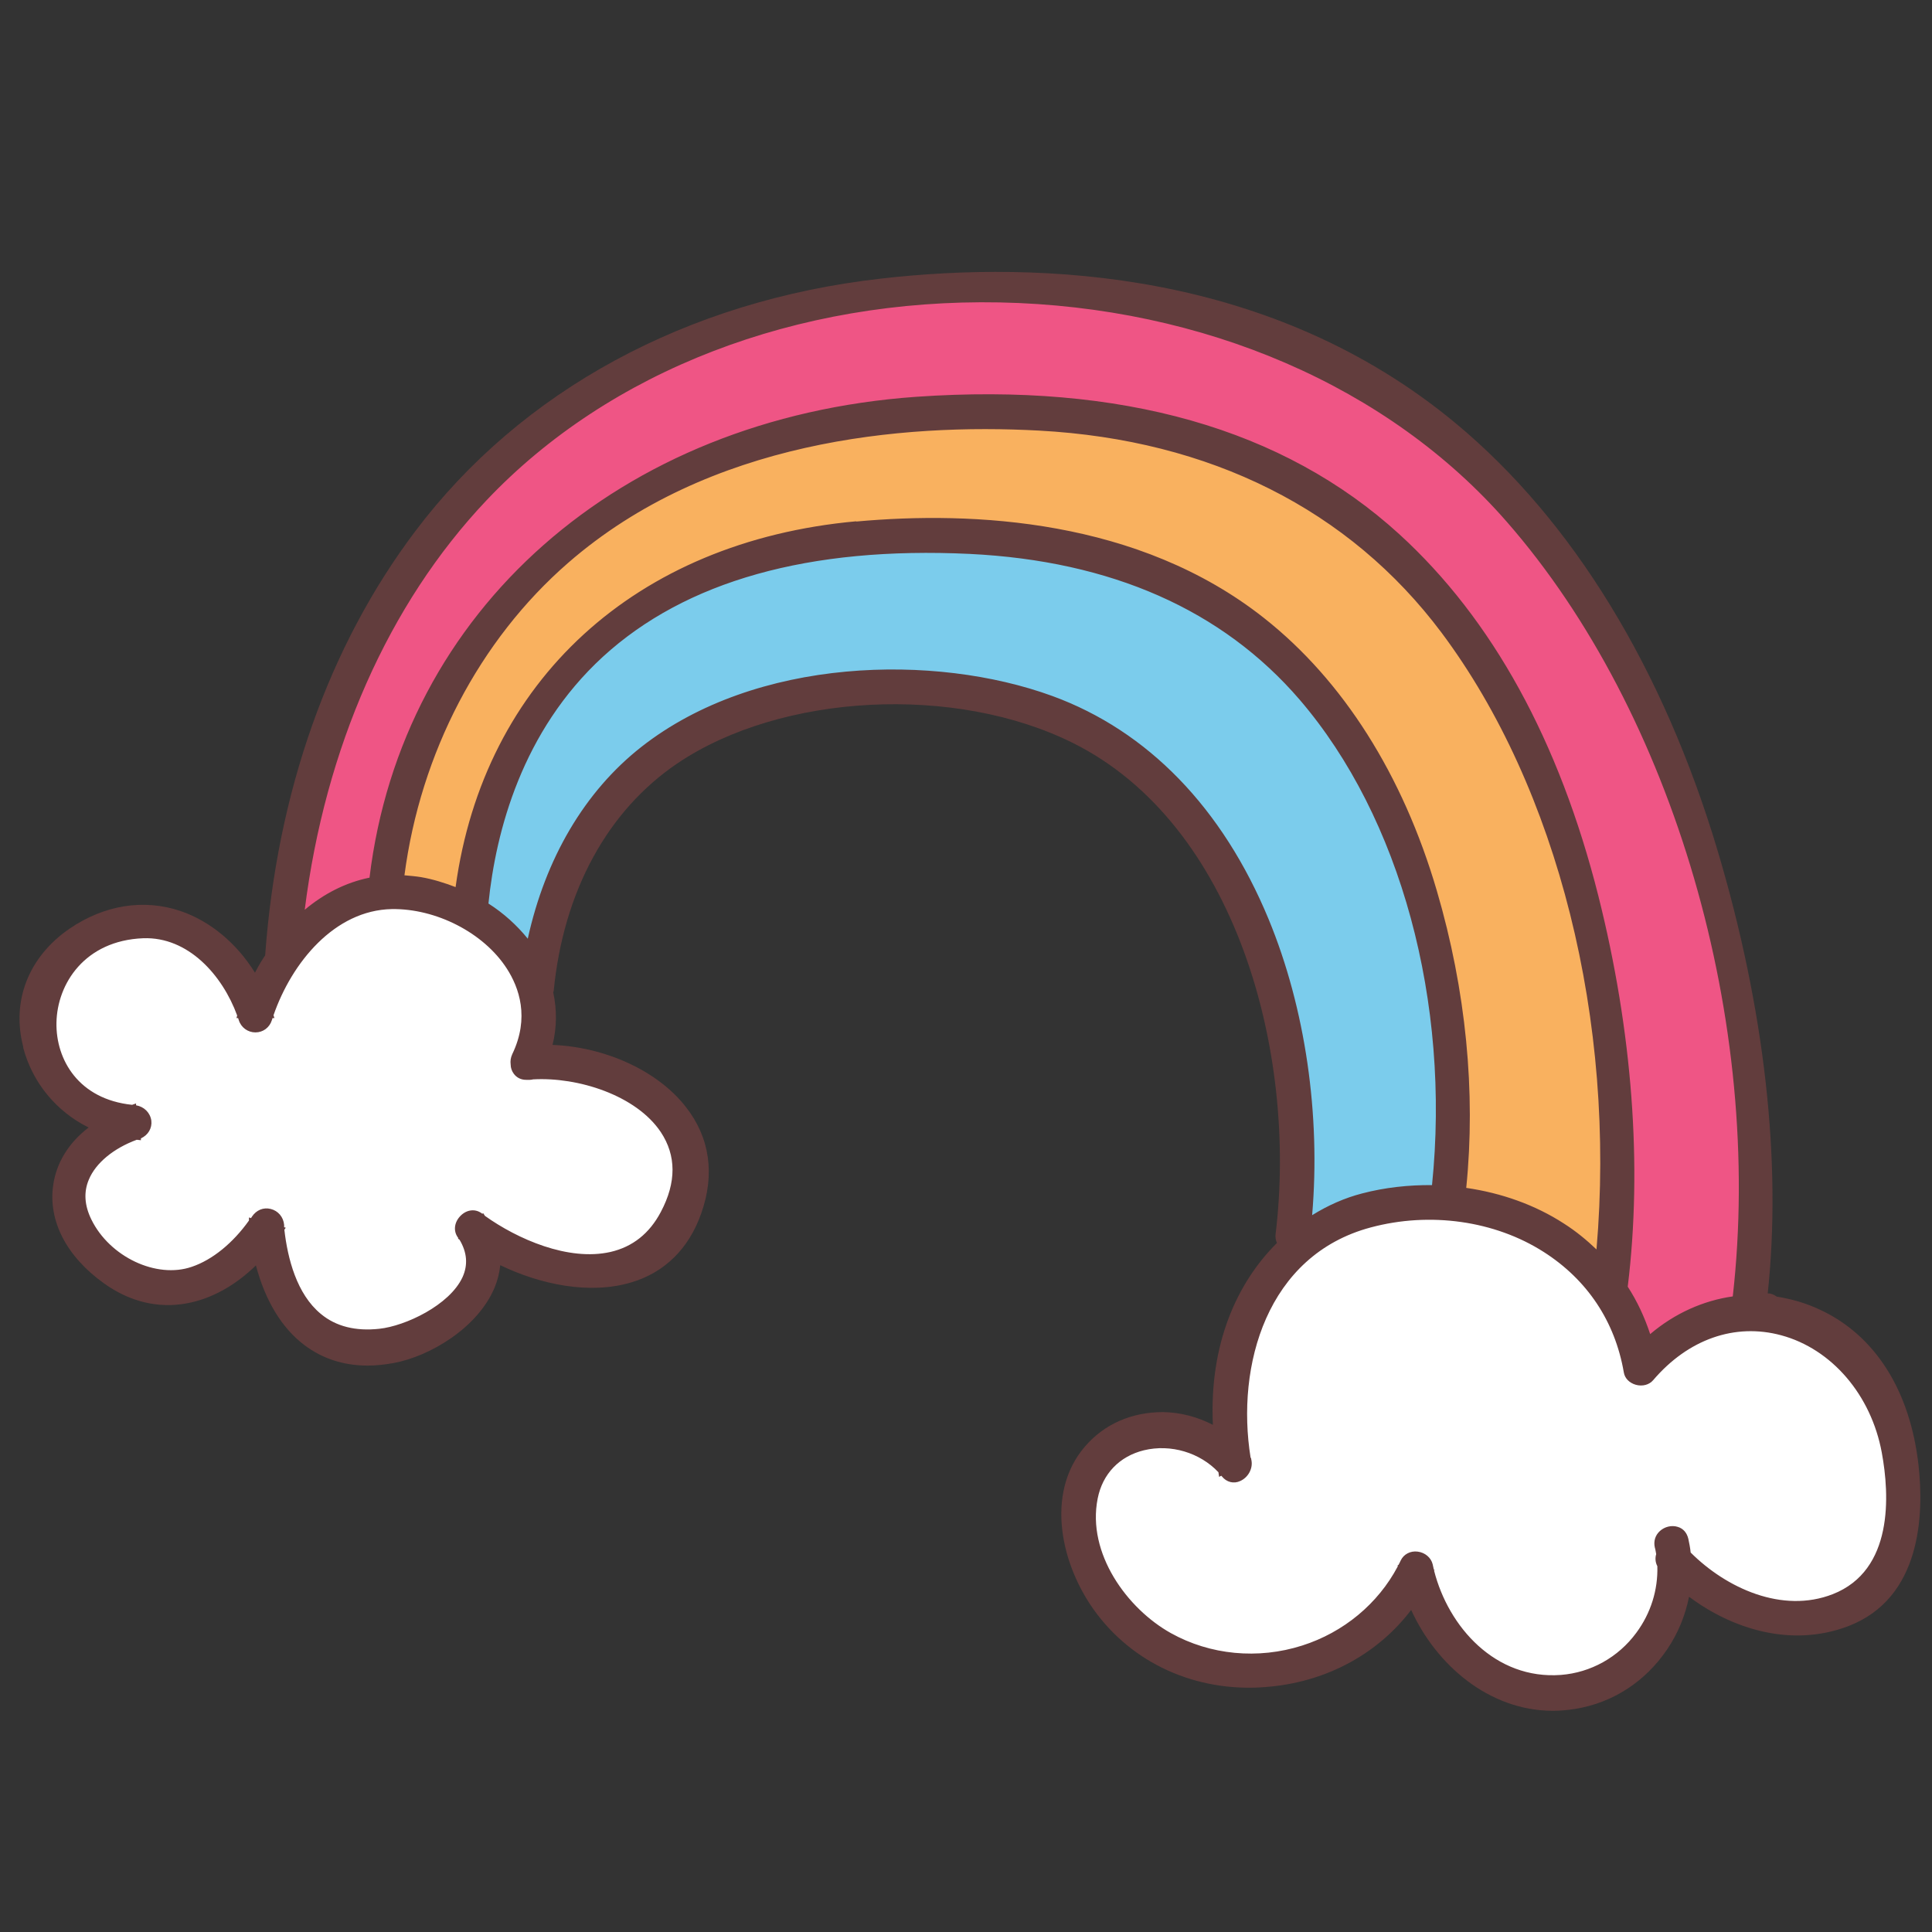 <svg xmlns="http://www.w3.org/2000/svg" xmlns:xlink="http://www.w3.org/1999/xlink" width="800" zoomAndPan="magnify" viewBox="0 0 600 600" height="800" preserveAspectRatio="xMidYMid meet" version="1.2"><rect x="0" y="0" width="600" height="600" fill="#333333" stroke="none"/><defs><clipPath id="efaca4a7d3"><path d="M 6 84 L 597 84 L 597 531.375 L 6 531.375 Z M 6 84 "/></clipPath></defs><g id="0e77b69afc"><path style=" stroke:none;fill-rule:nonzero;fill:#ffffff;fill-opacity:1;" d="M 425.316 379.402 C 460.668 369.914 499.543 388.094 506.082 425.82 C 506.512 428.406 510.395 429.34 512.047 427.398 C 538.129 396.859 579.445 413.746 586.199 450.68 C 589.289 467.711 588.57 489.41 569.891 496.668 C 553.219 503.207 535.039 494.871 523.398 482.871 C 523.254 481.363 522.969 479.781 522.68 478.273 C 521.676 473.746 514.777 475.688 515.781 480.141 C 515.996 481.074 516.141 482.082 516.285 483.016 C 515.996 483.879 516.07 484.742 516.5 485.676 C 517.508 503.855 503.711 520.598 484.957 522.035 C 463.473 523.613 447.375 505.938 443.281 486.32 C 442.633 483.375 438.035 482.73 436.742 485.461 C 423.809 512.766 389.246 523.543 362.801 508.812 C 348.145 500.621 335.785 482.656 339.234 465.125 C 343.184 445.148 369.125 442.707 380.98 457.438 C 383.496 460.523 387.52 457.078 386.945 453.988 C 381.629 423.449 392.695 388.168 425.387 379.473 Z M 425.316 379.402 "/><path style=" stroke:none;fill-rule:nonzero;fill:#f9b15f;fill-opacity:1;" d="M 123.523 273.629 C 127.977 235.402 146.086 198.898 175.258 173.535 C 215.641 138.469 270.898 129.199 322.852 132 C 373.293 134.73 418.418 154.422 449.172 195.449 C 489.195 248.84 503.781 325.652 497.316 392.047 C 486.105 379.902 470.371 372.504 453.41 370.492 C 456.789 339.52 453.27 306.969 444.5 277.223 C 435.016 245.031 418.059 214.422 391.398 193.438 C 356.262 165.703 309.484 159.953 266.086 163.906 C 199.332 169.941 150.973 211.762 142.922 278.227 C 138.973 276.504 134.805 275.137 130.492 274.348 C 128.121 273.918 125.82 273.773 123.523 273.699 Z M 123.523 273.629 "/><path style=" stroke:none;fill-rule:nonzero;fill:#ef5585;fill-opacity:1;" d="M 511.543 417.699 C 509.746 411.234 507.086 405.414 503.641 400.168 C 503.641 400.168 503.641 400.094 503.641 400.023 C 508.668 360 504.43 317.75 494.586 278.801 C 484.164 237.414 465.27 196.527 433.293 167.355 C 392.695 130.277 337.867 121.297 284.551 125.102 C 198.684 131.211 126.18 186.18 116.266 274.133 C 106.926 275.711 98.805 280.598 92.051 287.281 C 97.297 238.492 115.617 190.203 149.605 154.277 C 230.945 68.336 392.047 72.363 469.363 160.887 C 523.902 223.332 549.555 322.133 539.781 404.262 C 529.434 405.484 519.52 410.156 511.543 417.629 Z M 511.543 417.699 "/><path style=" stroke:none;fill-rule:nonzero;fill:#7bccec;fill-opacity:1;" d="M 149.75 281.605 C 152.625 252.145 163.762 223.188 185.965 202.852 C 216.863 174.539 260.91 168.434 301.223 170.371 C 341.031 172.312 378.465 185.391 404.98 216.215 C 439.688 256.598 452.047 317.531 446.371 369.914 C 438.754 369.699 430.992 370.492 423.375 372.504 C 416.551 374.297 410.586 377.102 405.34 380.766 C 411.809 319.473 388.742 240.863 326.082 218.012 C 287.211 203.855 233.461 207.379 200.191 233.535 C 180.359 249.055 169.223 271.688 164.695 295.832 C 160.961 290.227 155.785 285.34 149.68 281.605 Z M 149.75 281.605 "/><path style=" stroke:none;fill-rule:nonzero;fill:#ffffff;fill-opacity:1;" d="M 44.555 289.652 C 60.074 289.008 71.57 302.66 76.027 316.312 C 77.105 319.688 81.848 319.762 82.926 316.312 C 84.578 310.922 87.094 305.531 90.398 300.574 C 90.539 300.43 90.684 300.215 90.758 300 C 97.941 289.223 108.578 280.887 121.797 280.598 C 146.23 280.098 173.031 303.02 160.816 328.312 C 160.457 329.031 160.457 329.676 160.527 330.324 C 160.527 332.047 161.461 333.699 163.547 333.699 C 163.691 333.699 163.762 333.699 163.906 333.699 C 164.266 333.699 164.695 333.699 165.055 333.629 C 189.055 331.902 221.965 348.863 206.875 377.387 C 194.516 400.742 164.984 390.684 148.527 378.465 C 145.652 376.312 141.703 380.477 143.641 383.352 C 155.211 400.238 129.848 413.387 117.988 414.68 C 95.785 417.055 88.027 398.875 86.375 380.695 C 86.016 377.172 81.773 375.809 79.691 378.898 C 75.02 385.867 68.051 392.621 60.074 395.352 C 47.645 399.594 32.48 391.543 26.734 379.758 C 20.195 366.324 30.828 356.262 42.684 352.238 C 46.637 350.875 45.703 345.555 41.75 345.195 C 5.391 342.105 8.121 291.234 44.48 289.727 Z M 44.555 289.652 "/><g clip-rule="nonzero" clip-path="url(#efaca4a7d3)"><path style=" stroke:none;fill-rule:nonzero;fill:#623d3d;fill-opacity:1;" d="M 7.262 325.293 C 3.453 310.922 8.84 297.199 21.559 288.43 C 32.41 281.031 44.625 279.09 55.977 282.898 C 65.32 286.059 73.512 292.957 79.188 302.082 C 80.121 300.215 81.199 298.418 82.348 296.695 C 86.016 246.18 102.039 200.695 128.91 165.055 C 161.895 121.223 213.344 93.344 273.629 86.516 C 323.496 80.84 394.992 84.074 452.047 131.426 C 488.406 161.605 516.5 207.523 533.457 264.289 C 548.047 313.293 553.363 360.719 548.98 401.676 C 550.129 401.676 550.992 402.105 551.781 402.68 C 556.379 403.398 560.906 404.695 565.289 406.777 C 582.391 414.754 593.242 431.926 595.828 455.137 C 597.48 470.082 596.836 496.383 573.84 505.074 C 556.309 511.688 537.984 505.938 524.547 495.879 C 523.398 501.699 521.098 507.305 517.723 512.262 C 510.969 522.25 500.836 528.859 489.125 530.727 C 486.824 531.086 484.523 531.305 482.297 531.305 C 462.465 531.305 446.012 517.074 438.25 499.973 C 428.191 513.266 412.668 521.961 394.848 523.758 C 373.363 526.059 353.172 517.652 340.742 501.34 C 329.391 486.465 324.43 463.758 336.934 449.242 C 342.969 442.203 351.52 438.539 361.148 438.539 C 366.609 438.609 371.926 440.047 376.668 442.488 C 375.52 417.484 384.07 398.441 396.574 386.012 C 396.215 385.223 396 384.285 396.145 383.281 C 403.039 326.516 383.641 255.953 333.34 230.805 C 296.695 212.48 242.73 215.281 210.395 237.055 C 188.625 251.785 174.973 276.863 171.953 307.762 C 171.953 307.902 171.809 308.047 171.809 308.191 C 172.961 313.508 172.961 319.043 171.594 324.504 C 187.906 325.148 204.215 332.48 212.984 343.762 C 220.457 353.246 222.109 364.742 217.727 376.957 C 213.918 387.734 206.445 395.137 196.168 398.227 C 183.09 402.18 167.715 398.875 155.355 392.91 C 155.141 395.207 154.562 397.508 153.629 399.809 C 148.457 412.309 133.582 421.219 122.23 423.305 C 119.426 423.809 116.77 424.094 114.18 424.094 C 106.707 424.094 100.098 421.938 94.492 417.699 C 87.449 412.383 82.348 403.832 79.477 392.98 C 73.082 399.234 65.605 403.398 57.992 404.766 C 49.152 406.418 40.242 404.262 32.34 398.586 C 20.625 390.25 14.879 379.043 16.531 367.977 C 17.535 361.004 21.414 354.824 27.523 350.156 C 17.609 345.27 10.062 336.285 7.188 325.293 Z M 77.895 378.395 L 78.254 377.82 C 79.617 375.809 81.773 374.875 84.074 375.449 C 86.375 376.023 88.027 377.965 88.242 380.406 C 88.242 380.621 88.242 380.91 88.242 381.125 L 88.746 381.27 L 88.312 381.914 C 89.32 390.754 92.121 401.891 99.668 408.07 C 104.336 411.949 110.445 413.461 117.773 412.668 C 125.895 411.809 139.617 405.34 143.641 396.645 C 145.367 392.836 145.078 388.957 142.707 385.004 L 142.207 384.645 L 142.348 384.504 C 142.348 384.504 142.207 384.285 142.133 384.215 C 140.695 382.133 141.129 379.398 143.141 377.461 C 145.078 375.594 147.668 375.375 149.605 376.812 L 149.82 376.957 L 150.039 376.742 L 150.613 377.605 C 160.672 384.789 176.48 391.758 189.559 388.812 C 196.457 387.234 201.703 383.066 205.223 376.383 C 210.109 367.184 210.035 358.852 205.223 351.594 C 197.535 340.094 179.426 334.418 165.559 335.211 C 165.27 335.281 164.91 335.352 164.551 335.352 C 164.191 335.352 163.906 335.352 163.547 335.352 L 163.402 335.352 C 161.82 335.352 160.457 334.707 159.523 333.414 C 158.949 332.621 158.59 331.617 158.59 330.609 C 158.445 329.531 158.59 328.453 159.09 327.375 C 164.551 316.023 161.176 306.684 157.438 300.863 C 150.254 289.652 135.379 282.109 121.656 282.324 C 103.906 282.684 90.613 298.922 84.938 315.305 L 85.223 316.168 L 84.648 316.168 C 84.648 316.168 84.504 316.598 84.434 316.812 C 83.715 319.113 81.703 320.621 79.332 320.621 C 76.961 320.621 74.875 319.113 74.156 316.812 C 74.086 316.598 74.016 316.383 73.941 316.168 L 73.438 316.168 L 73.656 315.379 C 69.055 302.801 58.422 290.875 44.48 291.379 C 26.301 292.098 17.75 305.531 17.535 317.605 C 17.32 329.102 24.434 341.391 41.031 343.113 L 42.254 342.684 L 42.254 343.258 C 44.77 343.688 46.637 345.555 46.996 348 C 47.285 350.371 45.992 352.527 43.762 353.531 L 43.762 354.105 L 42.469 353.965 C 35.285 356.621 29.75 361.148 27.594 366.324 C 25.941 370.203 26.23 374.371 28.387 378.754 C 34.062 390.324 48.578 397.219 59.57 393.414 C 65.965 391.258 72.363 386.012 77.32 379.043 L 77.32 378.105 L 77.895 378.25 Z M 388.527 452.91 L 388.668 453.629 C 389.102 456.141 387.594 458.871 385.148 459.949 C 383.137 460.883 380.91 460.309 379.473 458.512 L 379.258 458.297 L 378.609 458.656 L 378.395 457.219 C 372.645 451.113 363.594 448.383 355.258 450.395 C 347.641 452.262 342.395 457.723 340.887 465.41 C 337.508 482.441 350.082 499.613 363.594 507.16 C 375.809 513.984 390.684 515.422 404.406 511.039 C 417.27 506.945 427.977 498.035 434.082 486.465 L 434.082 486.035 L 434.297 486.035 C 434.512 485.602 434.801 485.102 435.016 484.598 C 435.949 482.656 438.035 481.578 440.262 481.867 C 442.562 482.152 444.43 483.734 444.934 485.82 C 445.078 486.395 445.148 486.895 445.293 487.473 L 445.508 487.473 L 445.363 487.758 C 449.82 505.293 464.406 521.676 484.742 520.164 C 494.012 519.445 502.562 514.703 508.164 507.086 C 512.691 500.98 514.922 493.723 514.703 486.395 C 514.059 485.172 513.984 483.805 514.344 482.656 C 514.203 481.938 514.129 481.219 513.914 480.574 C 513.484 478.633 514.059 476.766 515.496 475.473 C 517.004 474.105 519.16 473.602 521.027 474.18 C 522.754 474.68 523.902 476.047 524.332 477.914 C 524.621 479.281 524.906 480.715 525.051 482.152 C 536.117 493.219 553.508 501.195 569.172 495.086 C 588.07 487.688 586.848 464.332 584.406 451.113 C 581.098 433.219 568.883 418.922 553.148 414.68 C 538.777 410.801 524.262 415.902 513.41 428.621 C 512.191 430.059 510.105 430.633 508.023 430.059 C 506.012 429.484 504.574 428.047 504.285 426.18 C 501.555 410.371 492.934 397.438 479.422 388.812 C 464.262 379.113 444.141 376.238 425.676 381.195 C 393.414 389.82 383.785 424.094 388.383 452.691 L 388.598 452.91 L 388.453 452.91 Z M 265.941 161.965 C 302.227 158.66 353.605 161.176 392.551 191.93 C 417.051 211.258 435.664 240.574 446.227 276.648 C 455.281 307.473 458.371 339.234 455.352 368.91 C 466.273 370.492 476.691 374.156 485.676 379.977 C 489.41 382.348 492.715 385.078 495.805 388.023 C 501.914 317.316 483.879 244.887 447.664 196.457 C 419.066 158.301 375.879 136.602 322.707 133.727 C 280.168 131.426 220.242 136.672 176.41 174.828 C 148.816 198.828 130.566 233.965 125.605 271.832 C 127.258 271.977 128.984 272.121 130.781 272.406 C 134.516 273.055 138.109 274.203 141.488 275.496 C 150.254 211.473 197.316 168.145 265.867 161.895 Z M 114.758 272.551 C 124.816 189.559 192.359 129.773 284.48 123.234 C 348.145 118.781 398.586 133.078 434.586 165.918 C 463.473 192.289 484.238 230.086 496.383 278.227 C 506.945 320.191 510.105 362.082 505.508 399.594 C 508.453 404.117 510.754 409.078 512.477 414.32 C 520.094 407.855 529.004 403.902 538.129 402.609 C 547.758 317.676 519.805 221.391 468 162.109 C 431.352 120.074 373.867 95.211 310.492 93.918 C 247.402 92.695 189.27 115.043 151.043 155.426 C 120.578 187.617 100.961 232.312 94.637 282.539 C 100.457 277.652 107.285 274.059 114.828 272.551 Z M 444.719 368.117 C 450.539 311.281 435.016 253.867 403.617 217.293 C 379.617 189.414 345.125 174.18 301.148 172.023 C 251.281 169.652 212.91 180.434 187.188 204 C 162.18 226.996 153.988 258.035 151.691 280.598 C 156.434 283.617 160.527 287.352 163.906 291.52 C 169.367 266.66 181.512 245.82 199.188 231.953 C 234.828 204 290.371 202.852 326.801 216.145 C 356.477 226.996 379.688 250.922 393.988 285.484 C 405.414 313.148 410.156 346.273 407.496 377.387 C 412.453 374.297 417.699 372 423.016 370.633 C 430.129 368.766 437.531 367.977 444.789 368.047 Z M 444.719 368.117 "/></g></g></svg>